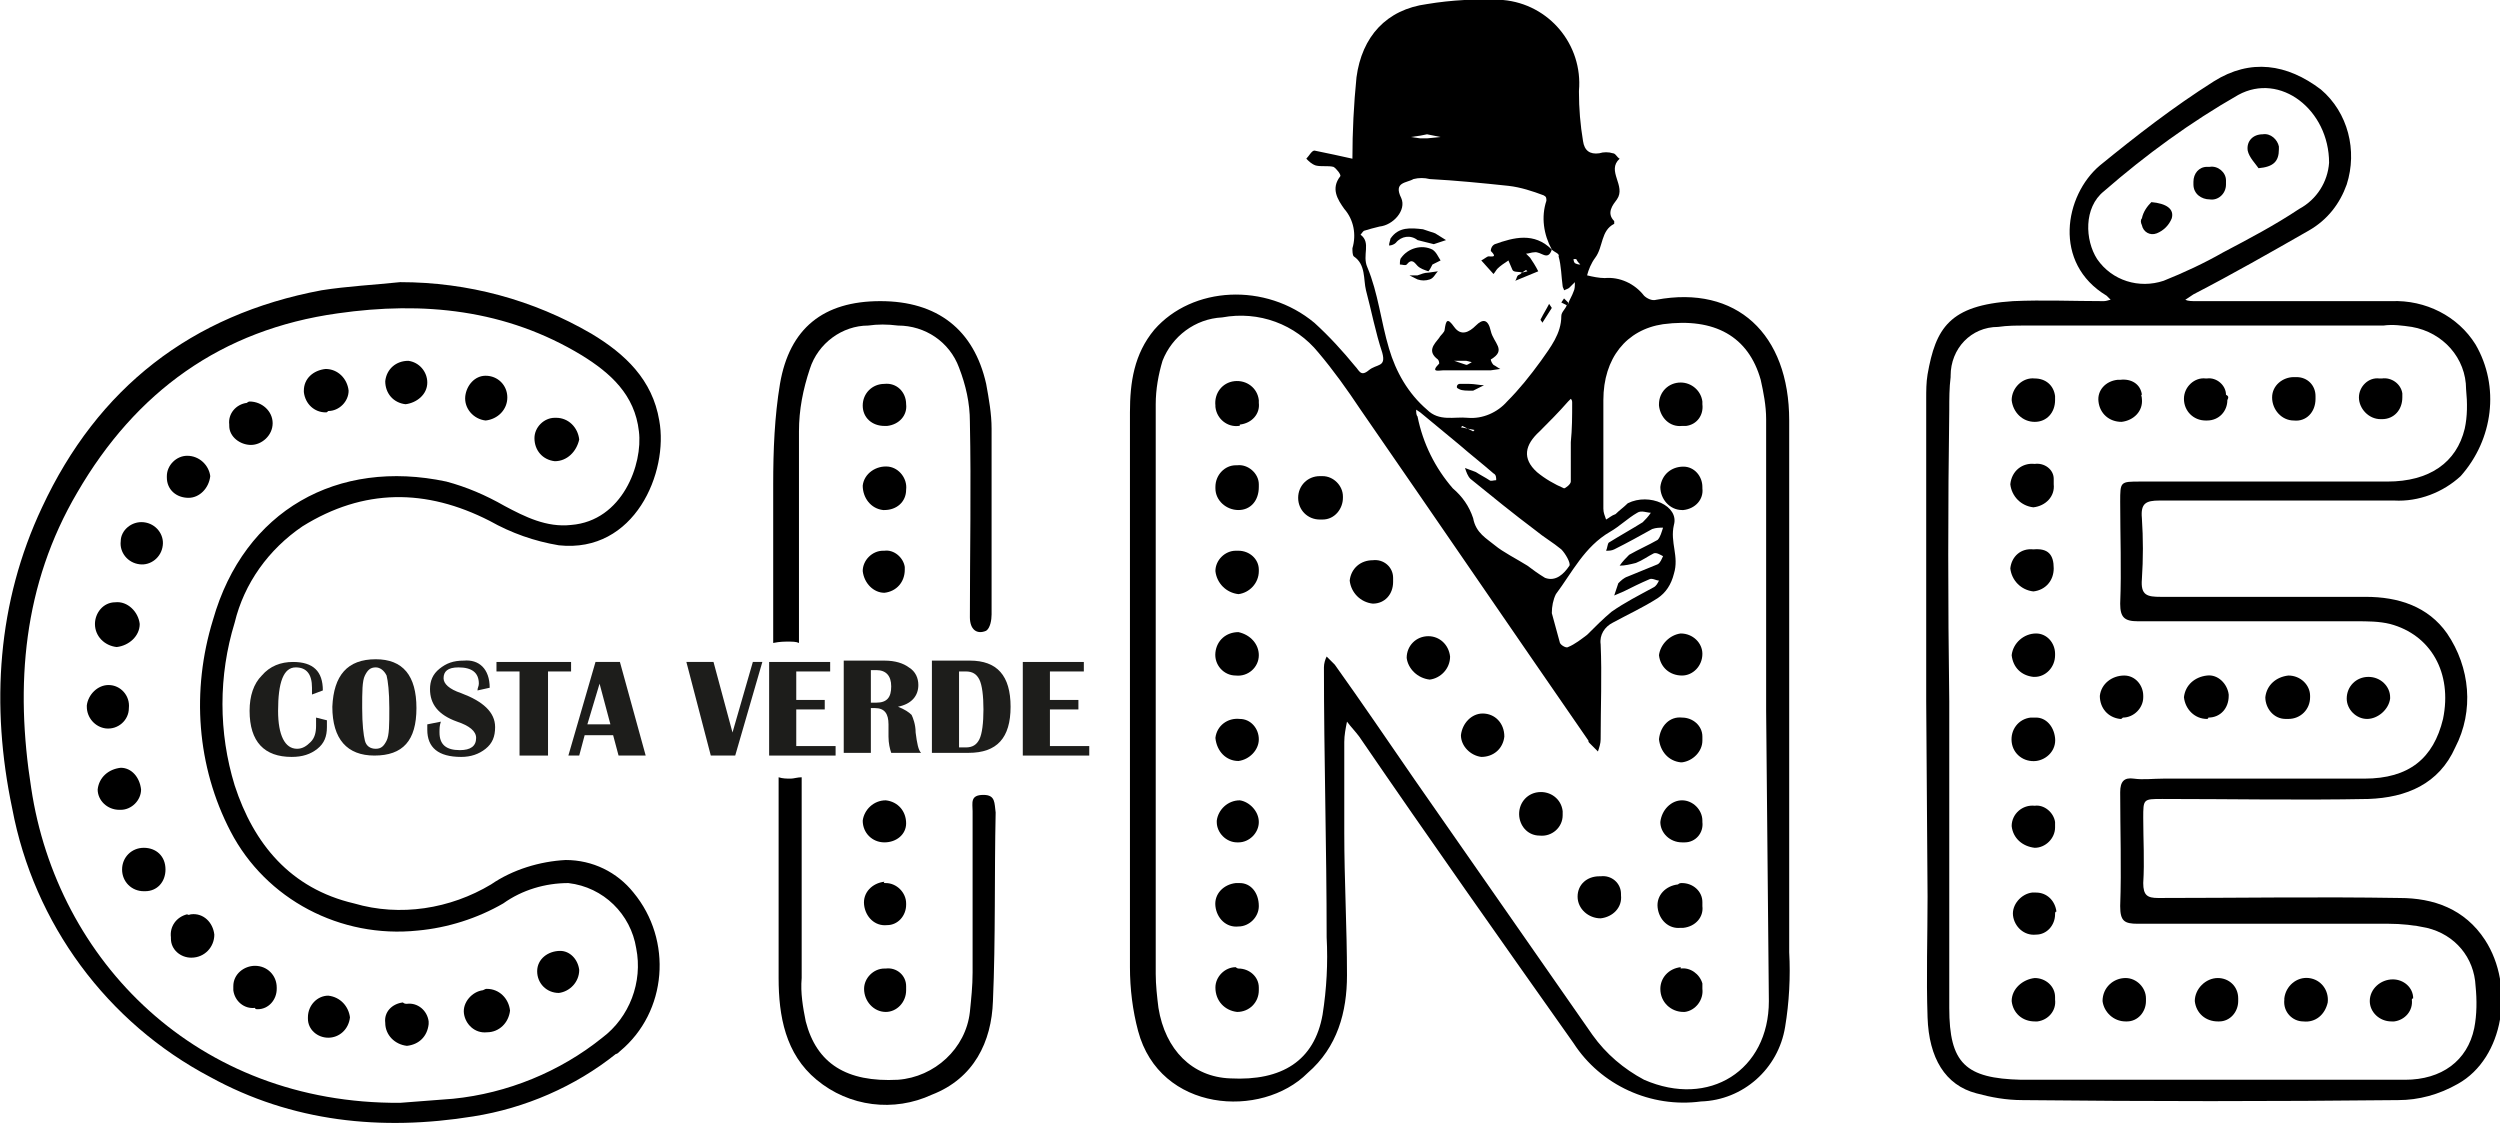 <svg xmlns="http://www.w3.org/2000/svg" xmlns:xlink="http://www.w3.org/1999/xlink" x="0px" y="0px" viewBox="0 0 184.3 82.9" style="enable-background:new 0 0 184.3 82.9;" xml:space="preserve"><style type="text/css">	.st0{enable-background:new    ;}</style><g class="st0">	<path fill="#1D1D1B" d="M23.3,52.9l0.8,0.2c0,0.2,0,0.3,0,0.5c0,0.7-0.2,1.2-0.7,1.6c-0.5,0.4-1.1,0.6-1.9,0.6c-2,0-3.1-1.1-3.1-3.4  c0-1.1,0.3-2,0.9-2.6c0.6-0.7,1.4-1,2.3-1c1.5,0,2.2,0.7,2.2,2.1L23,51.2c0-0.2,0-0.4,0-0.5c0-1-0.4-1.5-1.2-1.5  c-0.9,0-1.3,1.1-1.3,3.2c0,1.8,0.5,2.8,1.4,2.8c0.4,0,0.7-0.2,1-0.5s0.4-0.7,0.4-1.2C23.3,53.4,23.3,53.2,23.3,52.9z"></path>	<path fill="#1D1D1B" d="M27.7,48.6c2,0,3,1.2,3,3.6s-1,3.5-3.1,3.5c-2,0-3.1-1.2-3.1-3.6C24.6,49.8,25.6,48.6,27.7,48.6z M27.7,49.2  c-0.4,0-0.6,0.2-0.8,0.6s-0.2,1.2-0.2,2.4c0,1.2,0.1,2,0.2,2.4s0.4,0.6,0.8,0.6c0.4,0,0.6-0.2,0.8-0.6s0.2-1.2,0.2-2.4  c0-1.2-0.1-2-0.2-2.4C28.3,49.4,28,49.2,27.7,49.2z"></path>	<path fill="#1D1D1B" d="M36.1,50.7l-0.9,0.2c0-0.2,0.1-0.3,0.1-0.5c0-0.8-0.5-1.2-1.5-1.2c-0.8,0-1.1,0.3-1.1,0.8  c0,0.4,0.4,0.8,1.3,1.1c1.6,0.6,2.5,1.4,2.5,2.5c0,0.7-0.2,1.2-0.7,1.6c-0.5,0.4-1.1,0.6-1.8,0.6c-1.7,0-2.5-0.7-2.5-2  c0-0.1,0-0.2,0-0.4l1-0.2c-0.1,0.3-0.1,0.5-0.1,0.8c0,0.9,0.5,1.3,1.5,1.3c0.8,0,1.2-0.3,1.2-0.9c0-0.5-0.5-0.9-1.4-1.2  c-1.4-0.5-2-1.3-2-2.4c0-0.6,0.2-1.1,0.7-1.5c0.5-0.4,1-0.6,1.8-0.6C35.3,48.6,36.1,49.3,36.1,50.7z"></path>	<path fill="#1D1D1B" d="M42.1,48.8v0.7h-1.7v6.2h-2.1v-6.2h-1.7v-0.7H42.1z"></path>	<path fill="#1D1D1B" d="M45.7,48.8l1.9,6.9h-2l-0.4-1.5h-2.1l-0.4,1.5h-0.8l2-6.9H45.7z M43.3,53.4H45l-0.8-3L43.3,53.4z"></path>	<path fill="#1D1D1B" d="M56.2,48.8l-2,6.9h-1.8l-1.8-6.9h2L54,54l1.5-5.2H56.2z"></path>	<path fill="#1D1D1B" d="M61.2,48.8v0.7h-2.5v2.1h2.1v0.7h-2.1v2.7h2.9v0.7h-4.9v-6.9H61.2z"></path>	<path fill="#1D1D1B" d="M62.2,55.6v-6.9h3c0.8,0,1.4,0.2,1.8,0.5c0.5,0.3,0.7,0.8,0.7,1.3c0,0.8-0.5,1.4-1.5,1.6  c0.5,0.2,0.8,0.4,1,0.6c0.1,0.2,0.3,0.7,0.3,1.3c0.1,0.8,0.2,1.3,0.4,1.5h-2.2c-0.1-0.3-0.2-0.7-0.2-1.2l0-0.4l0-0.5  c0-0.8-0.3-1.2-1-1.2h-0.3v3.3H62.2z M64.2,51.8h0.4c0.8,0,1.1-0.4,1.1-1.2c0-0.8-0.4-1.2-1.1-1.2h-0.4V51.8z"></path>	<path fill="#1D1D1B" d="M68.7,55.6v-6.9h2.8c2,0,3,1.1,3,3.4c0,2.3-1,3.4-3.1,3.4H68.7z M70.7,55.1h0.5c0.5,0,0.8-0.2,1-0.6  c0.2-0.4,0.3-1.2,0.3-2.2s-0.1-1.8-0.3-2.2c-0.2-0.4-0.5-0.6-1-0.6h-0.5V55.1z"></path>	<path fill="#1D1D1B" d="M79.9,48.8v0.7h-2.5v2.1h2.1v0.7h-2.1v2.7h2.9v0.7h-4.9v-6.9H79.9z"></path></g><path d="M99.7,11.7c0-2,0.1-4,0.3-6c0.4-3,2.2-5,5.2-5.4c1.8-0.3,3.7-0.4,5.6-0.3c3.4,0.3,5.9,3.3,5.6,6.7c0,0,0,0.1,0,0.1 c0,1.2,0.1,2.4,0.3,3.6c0.1,0.7,0.5,1,1.2,0.9c0.3-0.1,0.7-0.1,1,0c0.2,0,0.3,0.3,0.5,0.4c-1,0.9,0.5,2-0.2,3 c-0.3,0.4-0.8,1-0.2,1.6c0,0,0,0.2,0,0.2c-1,0.5-0.8,1.7-1.4,2.5c-0.3,0.4-0.5,0.9-0.6,1.3c0.4,0.1,0.9,0.2,1.3,0.2 c1.1-0.1,2.2,0.4,2.9,1.3c0.2,0.2,0.6,0.4,0.9,0.3c5.9-1.1,9.8,2.5,9.8,8.9c0,13.1,0,26.1,0,39.2c0.1,1.8,0,3.7-0.3,5.5 c-0.5,3.1-3.1,5.4-6.2,5.5c-3.7,0.5-7.4-1.2-9.4-4.3c-5.3-7.5-10.6-15-15.8-22.6c-0.3-0.4-0.6-0.7-0.9-1.1c-0.1,0.5-0.2,1-0.2,1.5 c0,2.2,0,4.5,0,6.7c0,3.5,0.2,7,0.2,10.5c0,2.7-0.7,5.3-2.9,7.2C93,82.5,85.5,82,83.9,76c-0.4-1.5-0.6-3.1-0.6-4.7 c0-13.6,0-27.3,0-40.9c0-2.2,0.3-4.3,1.8-6.1c2.8-3.2,8.2-3.5,11.8-0.5c1.1,1,2.1,2.1,3,3.2c0.3,0.3,0.4,0.8,1,0.3s1.3-0.2,1-1.3 c-0.5-1.5-0.8-3.1-1.2-4.6c-0.2-0.8,0-1.9-0.9-2.5c-0.1-0.1-0.1-0.4-0.1-0.6c0.3-1,0.1-2.1-0.6-2.9c-0.5-0.7-1-1.5-0.3-2.4 c0.1-0.1-0.3-0.6-0.5-0.7c-0.4-0.1-0.9,0-1.3-0.1c-0.3-0.1-0.5-0.3-0.7-0.5c0.2-0.2,0.4-0.6,0.6-0.6C97.9,11.3,98.8,11.5,99.7,11.7 l0.3,0.1L99.7,11.7z M108.2,31.6l0.4,0.2c0,0,0,0,0.1-0.1L108.2,31.6l-0.4-0.2c0,0-0.1,0.1-0.1,0.1L108.2,31.6z M114.4,18.4 L114.4,18.4c-0.6-1.1-0.8-2.4-0.4-3.6c0-0.2,0-0.3-0.2-0.4c-0.8-0.3-1.7-0.6-2.6-0.7c-1.9-0.2-3.9-0.4-5.8-0.5 c-0.4-0.1-0.8-0.1-1.2,0c-0.5,0.3-1.5,0.2-0.9,1.4c0.4,0.9-0.6,2-1.6,2.1c-0.4,0.1-0.8,0.2-1.1,0.3c-0.1,0-0.2,0.2-0.3,0.3 c0.8,0.6,0.1,1.5,0.5,2.4c0.8,1.9,1,4,1.6,6c0.5,1.7,1.4,3.3,2.8,4.5c0.9,0.9,2,0.5,3,0.6c1.1,0.1,2.2-0.4,2.9-1.2 c0.9-0.9,1.7-1.9,2.5-3c0.7-1,1.5-2,1.5-3.3c0-0.3,0.3-0.5,0.4-0.8c0,0,0.1-0.1,0.1-0.1c0.1-0.3,0.3-0.6,0.4-0.9 c0.1-0.2,0.1-0.4,0.1-0.7c-0.1,0.1-0.3,0.3-0.4,0.4c-0.1,0.1-0.2,0.1-0.4,0.2c0-0.1-0.1-0.2-0.1-0.3c-0.1-0.7-0.1-1.5-0.3-2.2 C115,18.7,114.6,18.6,114.4,18.4z M130.2,52.4c0-7.2,0-14.3,0-21.5c0-1-0.2-2-0.4-2.9c-0.9-3.2-3.4-4.6-7.2-4.1 c-2.7,0.4-4.4,2.5-4.4,5.6c0,2.7,0,5.4,0,8c0,0.3,0.1,0.5,0.2,0.8c0.2-0.1,0.4-0.3,0.7-0.4c0.3-0.3,0.6-0.5,0.9-0.8 c1.6-0.8,3.8,0.2,3.4,1.6c-0.3,1.3,0.4,2.3,0,3.6c-0.2,0.8-0.6,1.4-1.2,1.8c-1.1,0.7-2.2,1.2-3.3,1.8c-0.6,0.3-1,0.9-0.9,1.6 c0.1,2.3,0,4.6,0,7c0,0.3-0.1,0.6-0.2,0.9c-0.2-0.2-0.4-0.4-0.6-0.6c-0.1-0.1-0.1-0.1-0.1-0.2c-5.6-8.1-11.2-16.3-16.8-24.4 c-1-1.5-2-2.9-3.1-4.2c-1.7-2.1-4.4-3.1-7.1-2.6c-2,0.1-3.7,1.4-4.4,3.2c-0.3,1-0.5,2.1-0.5,3.2c0,14,0,28,0,42 c0,0.8,0.1,1.7,0.2,2.5c0.5,3.1,2.5,5.1,5.3,5.2c3.8,0.2,6.2-1.3,6.8-4.7c0.3-1.9,0.4-3.8,0.3-5.7c0-6.6-0.2-13.3-0.2-19.9 c0-0.3,0.1-0.6,0.2-0.8c0.2,0.2,0.4,0.4,0.6,0.6c2,2.8,3.9,5.6,5.9,8.5c4.4,6.3,8.7,12.5,13.1,18.8c1,1.4,2.3,2.5,3.8,3.3 c4.8,2.1,9.2-0.7,9.2-5.8L130.2,52.4z M114.4,45.2c0.2,0.7,0.4,1.5,0.6,2.2c0.1,0.2,0.5,0.4,0.6,0.3c0.5-0.2,1-0.6,1.4-0.9 c0.6-0.6,1.2-1.2,1.8-1.7c1-0.7,2-1.2,3.1-1.8c0.2-0.1,0.3-0.3,0.4-0.5c-0.2,0-0.5-0.2-0.7-0.1c-0.7,0.3-1.3,0.6-1.9,0.9l-0.7,0.3 c0.1-0.3,0.2-0.6,0.3-0.9c0.2-0.2,0.4-0.4,0.7-0.5c0.7-0.3,1.5-0.6,2.2-0.9c0.2-0.1,0.3-0.4,0.4-0.6c-0.2-0.1-0.5-0.3-0.7-0.2 c-0.4,0.2-0.8,0.5-1.3,0.7c-0.4,0.1-0.8,0.2-1.2,0.2c0.2-0.3,0.5-0.6,0.7-0.8c0.7-0.4,1.4-0.7,2.1-1.1c0.2-0.2,0.3-0.6,0.4-0.9 c-0.3,0-0.5,0-0.8,0.1c-0.9,0.5-1.8,1-2.8,1.5c-0.2,0.1-0.4,0.1-0.6,0.1c0.1-0.2,0.1-0.5,0.2-0.6c0.8-0.5,1.7-1,2.5-1.5 c0.2-0.2,0.4-0.4,0.6-0.7c-0.3,0-0.7-0.2-1,0c-0.7,0.4-1.3,1-2,1.4c-1.9,1.1-2.8,3-4,4.6C114.5,44.2,114.4,44.7,114.4,45.2z  M104.4,30.2c0,0.2,0,0.4,0.1,0.5c0.4,2,1.3,3.8,2.6,5.3c0.7,0.6,1.2,1.3,1.5,2.2c0.2,1.1,1,1.5,1.6,2s1.6,1,2.4,1.5 c0.4,0.3,0.8,0.6,1.3,0.9c0.8,0.3,1.4-0.3,1.8-0.9c0.1-0.2-0.3-0.9-0.6-1.2c-0.6-0.5-1.3-0.9-1.9-1.4c-1.6-1.2-3.2-2.5-4.8-3.8 c-0.2-0.2-0.3-0.5-0.4-0.8c0.3,0.1,0.5,0.2,0.8,0.3c0.3,0.2,0.7,0.4,1,0.6c0.1,0.1,0.3,0,0.5,0c0-0.2,0-0.4-0.2-0.5 c-0.8-0.7-1.7-1.4-2.5-2.1l-2.9-2.4L104.4,30.2z M115.8,32.6L115.8,32.6c0.1-1,0.1-1.9,0.1-2.9c0-0.1,0-0.2-0.1-0.3l-0.2,0.2 c-0.7,0.8-1.4,1.5-2.1,2.2c-1.1,1-1.3,2-0.2,3c0.6,0.5,1.3,0.9,2,1.2c0.1,0,0.5-0.3,0.5-0.5C115.8,34.5,115.8,33.5,115.8,32.6 L115.8,32.6z M105.2,9.9L105.2,9.9l-0.5,0.1l-0.7,0.1l0.7,0.1h0.5l1-0.1L105.2,9.9z M116.5,19.5c-0.1-0.1-0.2-0.2-0.3-0.4 c0,0-0.2,0-0.2,0s0,0.2,0.1,0.3C116.3,19.5,116.4,19.5,116.5,19.5z"></path><path d="M142,51.7V29.4c0-0.6,0-1.2,0.1-1.8c0.6-3.4,1.6-5.1,6.3-5.4c2.2-0.1,4.5,0,6.7,0c0.2,0,0.4-0.1,0.5-0.1 c-0.1-0.1-0.2-0.2-0.3-0.3c-4-2.4-3.1-7.4-0.5-9.6c2.7-2.2,5.4-4.3,8.4-6.2c2.7-1.7,5.4-1.3,7.9,0.6c2,1.7,2.7,4.5,1.9,7 c-0.5,1.4-1.4,2.6-2.8,3.4c-2.8,1.6-5.6,3.2-8.5,4.7l-0.6,0.4c0.2,0.1,0.5,0.1,0.8,0.1c4.8,0,9.6,0,14.4,0c2.5-0.1,4.9,1.1,6.2,3.2 c1.8,3.1,1.3,7-1.1,9.7c-1.3,1.2-3.1,1.9-4.9,1.8c-5.8,0-11.5,0-17.3,0c-1,0-1.4,0.2-1.3,1.3c0.1,1.5,0.1,3,0,4.5 c-0.1,1.2,0.4,1.3,1.4,1.3c5,0,10.1,0,15.1,0c2.4,0,4.6,0.7,6,2.7c1.7,2.5,2,5.7,0.6,8.4c-1.2,2.7-3.6,3.7-6.4,3.8 c-5.1,0.1-10.1,0-15.2,0c-1.4,0-1.4,0-1.4,1.4c0,1.6,0.1,3.2,0,4.8c0,0.9,0.3,1.1,1.1,1.1c5.9,0,11.8-0.1,17.8,0 c2.5,0,4.8,0.8,6.3,3.1c2.2,3.4,1.4,8.7-2,10.6c-1.4,0.8-2.9,1.2-4.4,1.2c-9.2,0.1-18.5,0.1-27.7,0c-1.2,0-2.3-0.2-3.4-0.5 c-2.3-0.6-3.5-2.6-3.6-5.6s0-5.9,0-8.9L142,51.7z M143.7,51.7c0,7.5,0,15,0,22.6c0,4.1,1.2,5.2,5.3,5.3h14.5c4.6,0,9.2,0,13.8,0 c2.7,0,4.6-1.4,5.1-3.8c0.2-1,0.2-2.1,0.1-3.1c-0.1-2.1-1.5-3.8-3.6-4.3c-0.9-0.2-1.9-0.3-2.8-0.3c-6.2,0-12.3,0-18.5,0 c-1,0-1.3-0.2-1.3-1.3c0.1-2.8,0-5.6,0-8.4c0-0.8,0.3-1.1,1-1s1.4,0,2.2,0c4.9,0,9.8,0,14.8,0c3.3,0,5.1-1.5,5.8-4.4 c0.7-3.4-0.9-6.2-3.9-7c-0.8-0.2-1.7-0.2-2.5-0.2c-5.4,0-10.7,0-16.1,0c-1,0-1.3-0.3-1.3-1.3c0.1-2.5,0-5,0-7.5c0-1.5,0-1.5,1.5-1.5 H176c3.1,0,5.1-1.4,5.7-3.9c0.2-0.9,0.2-1.9,0.1-2.9c0-2.3-1.7-4.2-4-4.6c-0.7-0.1-1.4-0.2-2.1-0.1c-8.8,0-17.6,0-26.4,0 c-0.7,0-1.3,0-2,0.1c-2,0-3.5,1.6-3.5,3.6c0,0,0,0.1,0,0.1c-0.1,0.8-0.1,1.6-0.1,2.4C143.6,37.2,143.6,44.5,143.7,51.7L143.7,51.7z  M171.7,12c0-3.9-3.6-6.7-6.7-5c-3.5,2-6.8,4.4-9.9,7.1c-1.5,1.2-1.4,3.6-0.5,5c1.1,1.6,3.1,2.2,4.9,1.6c1.5-0.6,3-1.3,4.4-2.1 c1.9-1,3.8-2,5.6-3.2C170.8,14.7,171.6,13.4,171.7,12z"></path><path d="M29.5,20.8c5,0,9.8,1.3,14.1,3.8c2.5,1.5,4.5,3.4,5,6.4c0.7,3.8-1.8,9.8-7.4,9.2c-1.8-0.3-3.5-0.9-5.1-1.8 c-4.7-2.4-9.3-2.4-13.8,0.4c-2.5,1.7-4.3,4.2-5,7.1c-1.2,3.9-1.2,8.1,0,12c1.4,4.3,4.1,7.6,8.8,8.7c3.4,1,7.1,0.4,10.1-1.4 c1.6-1.1,3.6-1.7,5.5-1.8c2,0,3.8,0.9,5,2.4c2.9,3.5,2.5,8.8-1,11.7c-0.1,0.1-0.2,0.2-0.3,0.2c-3,2.4-6.7,4-10.5,4.6 c-6.8,1.1-13.4,0.4-19.4-2.9c-7.6-4-13-11.3-14.6-19.8c-1.6-7.6-1.1-15.2,2.2-22.2c4.1-8.8,11-14.2,20.6-16 C25.6,21.1,27.6,21,29.5,20.8z M29.5,81.3c1.3-0.1,2.6-0.2,3.9-0.3c4-0.4,7.9-2,11-4.5c2-1.5,3-4.1,2.5-6.6c-0.4-2.5-2.4-4.5-5-4.8 c-1.7,0-3.4,0.5-4.8,1.5c-1.9,1.1-4.1,1.8-6.3,2c-5.7,0.6-11.2-2.3-13.8-7.3c-2.5-4.8-2.9-10.4-1.3-15.6c2.3-8.1,9.2-11.9,17.2-10.2 c1.5,0.4,2.9,1,4.3,1.8c1.5,0.8,3.1,1.6,4.9,1.4c3.8-0.3,5.3-4.5,5-6.9c-0.3-2.7-2.1-4.3-4.2-5.6c-5.6-3.4-11.7-4-18-3.1 c-8.6,1.2-14.9,5.8-19.2,13.2c-4,6.8-4.6,14.2-3.4,21.8C4.2,70.8,14.5,81.4,29.5,81.3z"></path><path d="M58.1,47.3c0.3,0,0.6,0,0.8,0.1c0-5.2,0-10.4,0-15.6c0-1.6,0.3-3.1,0.8-4.6c0.6-1.9,2.4-3.2,4.3-3.2c0.7-0.1,1.4-0.1,2.2,0 c2,0,3.8,1.2,4.5,3.1c0.5,1.3,0.8,2.6,0.8,4c0.1,4.8,0,9.6,0,14.4c0,0.9,0.5,1.3,1.2,1c0.3-0.2,0.4-0.8,0.4-1.2c0-4.6,0-9.1,0-13.7 c0-1.1-0.2-2.2-0.4-3.3c-0.9-4-3.6-6.1-7.8-6.1s-6.7,2-7.4,6.1c-0.4,2.4-0.5,4.9-0.5,7.4c0,3.9,0,7.8,0,11.7 C57.5,47.3,57.8,47.3,58.1,47.3z"></path><path d="M72.5,58.6c-1,0-0.8,0.6-0.8,1.2c0,4,0,7.9,0,11.9c0,1-0.1,1.9-0.2,2.9c-0.3,2.7-2.6,4.8-5.3,5c-3.8,0.2-6-1.2-6.8-4.3 c-0.2-1-0.4-2.1-0.3-3.2c0-4.9,0-9.9,0-14.8c-0.3,0-0.6,0.1-0.8,0.1c-0.3,0-0.6,0-0.9-0.1c0,4.9,0,9.9,0,14.8c0,2.8,0.5,5.6,2.8,7.5 c2.4,2,5.7,2.4,8.5,1.1c3.1-1.2,4.4-3.9,4.5-6.9c0.2-4.6,0.1-9.3,0.2-13.9C73.3,59.2,73.4,58.6,72.5,58.6z"></path><path d="M63.6,35.8c0.1-0.9,1-1.5,1.9-1.4c0.8,0.1,1.4,0.9,1.3,1.7c0,0,0,0,0,0c0,0.9-0.7,1.5-1.6,1.5c0,0,0,0-0.1,0 C64.2,37.5,63.6,36.7,63.6,35.8z"></path><path d="M65.3,71.4c0.8-0.1,1.5,0.5,1.5,1.3c0,0.1,0,0.2,0,0.3c0,0.9-0.7,1.6-1.5,1.6c0,0,0,0,0,0c-0.9,0-1.6-0.8-1.6-1.7 c0-0.8,0.7-1.5,1.5-1.5C65.2,71.4,65.2,71.4,65.3,71.4z"></path><path d="M63.6,42.1c0-0.8,0.7-1.5,1.5-1.5c0,0,0.1,0,0.1,0c0.7-0.1,1.4,0.5,1.5,1.2c0,0.1,0,0.2,0,0.2c0,0.9-0.6,1.6-1.5,1.7 C64.4,43.7,63.7,43,63.6,42.1z"></path><path d="M66.8,29.8c0.1,0.8-0.5,1.5-1.4,1.6c-0.1,0-0.1,0-0.2,0c-0.9,0-1.6-0.6-1.6-1.5c0,0,0,0,0,0c0-0.9,0.7-1.6,1.6-1.6 C66.1,28.2,66.8,28.9,66.8,29.8C66.8,29.8,66.8,29.8,66.8,29.8z"></path><path d="M65.3,65.1c0.8,0,1.5,0.7,1.5,1.5c0,0,0,0.1,0,0.1c0,0.8-0.6,1.5-1.4,1.5c0,0,0,0,0,0c-0.9,0.1-1.6-0.6-1.7-1.5 s0.6-1.6,1.5-1.7C65.1,65.1,65.2,65.1,65.3,65.1L65.3,65.1z"></path><path d="M65.2,62.1c-0.9,0-1.6-0.7-1.6-1.6l0,0c0.1-0.8,0.8-1.5,1.7-1.5c0.9,0.1,1.5,0.8,1.5,1.7c0,0,0,0,0,0 C66.8,61.5,66.1,62.1,65.2,62.1C65.3,62.1,65.2,62.1,65.2,62.1z"></path><path d="M99.5,42.8c0.1-0.9,0.8-1.5,1.7-1.5c0.8-0.1,1.5,0.5,1.5,1.3c0,0.1,0,0.2,0,0.3c0,0.9-0.6,1.6-1.5,1.6c0,0,0,0,0,0 C100.3,44.4,99.6,43.7,99.5,42.8z"></path><path d="M91.3,71.4c0.8,0,1.5,0.6,1.5,1.4c0,0.1,0,0.1,0,0.2c0,0.9-0.7,1.6-1.6,1.6c-0.9-0.1-1.6-0.8-1.6-1.8c0-0.8,0.7-1.5,1.5-1.5 C91.2,71.4,91.3,71.4,91.3,71.4z"></path><path d="M124,65.1c0.8,0,1.5,0.6,1.5,1.4c0,0.1,0,0.2,0,0.3c0.1,0.8-0.5,1.5-1.4,1.6c-0.1,0-0.1,0-0.2,0c-0.9,0.1-1.6-0.6-1.7-1.5 s0.6-1.6,1.5-1.7C123.8,65.1,123.9,65.1,124,65.1z"></path><path d="M115.2,60.1c0,0.9-0.8,1.6-1.7,1.5c-0.8,0-1.4-0.6-1.5-1.4c-0.1-0.9,0.5-1.7,1.4-1.8c0.9-0.1,1.7,0.5,1.8,1.4 C115.2,59.9,115.2,60,115.2,60.1z"></path><path d="M91.3,37.6c-0.9,0-1.7-0.7-1.7-1.6c0,0,0,0,0-0.1c0-0.9,0.7-1.6,1.5-1.6c0,0,0,0,0.1,0c0.8-0.1,1.6,0.6,1.6,1.4 c0,0.1,0,0.1,0,0.2C92.8,36.9,92.2,37.6,91.3,37.6z"></path><path d="M125.5,36c0.1,0.8-0.5,1.5-1.4,1.6c0,0-0.1,0-0.1,0c-0.9,0-1.6-0.8-1.6-1.7c0.1-0.9,0.8-1.5,1.7-1.5c0.8,0,1.4,0.7,1.4,1.5 C125.5,35.9,125.5,36,125.5,36z"></path><path d="M97.3,38.3c-0.9,0-1.6-0.7-1.6-1.6c0-0.9,0.7-1.6,1.6-1.6c0.1,0,0.1,0,0.2,0c0.8,0,1.5,0.7,1.5,1.5c0,0,0,0.1,0,0.1 c0,0.8-0.6,1.6-1.5,1.6C97.3,38.3,97.3,38.3,97.3,38.3z"></path><path d="M123.9,71.4c0.7-0.1,1.4,0.4,1.6,1.1c0,0.1,0,0.3,0,0.4c0.1,0.8-0.5,1.6-1.3,1.7c0,0-0.1,0-0.1,0c-0.9,0-1.7-0.7-1.7-1.7 c0-0.8,0.6-1.5,1.5-1.6C123.9,71.4,123.9,71.4,123.9,71.4z"></path><path d="M91.3,31.4c-0.8,0.1-1.6-0.5-1.7-1.4c0,0,0-0.1,0-0.1c-0.1-0.9,0.5-1.7,1.4-1.8s1.7,0.5,1.8,1.4c0,0.1,0,0.1,0,0.2 c0.1,0.8-0.5,1.5-1.4,1.6C91.4,31.4,91.4,31.4,91.3,31.4z"></path><path d="M119.5,66c0.1,0.9-0.6,1.6-1.5,1.7c-0.9,0-1.7-0.7-1.7-1.6c0,0,0,0,0,0c0-0.9,0.7-1.5,1.6-1.5c0,0,0.1,0,0.1,0 c0.8-0.1,1.5,0.5,1.5,1.3C119.5,65.9,119.5,66,119.5,66z"></path><path d="M92.8,66.8c0,0.8-0.7,1.5-1.5,1.5c-0.9,0.1-1.6-0.6-1.7-1.5s0.6-1.6,1.5-1.7c0.1,0,0.2,0,0.3,0 C92.2,65.1,92.8,65.8,92.8,66.8C92.8,66.7,92.8,66.7,92.8,66.8z"></path><path d="M92.8,60.6c0,0.8-0.7,1.5-1.5,1.5c0,0-0.1,0-0.1,0c-0.8,0-1.5-0.7-1.5-1.5c0,0,0-0.1,0-0.1c0.1-0.8,0.8-1.5,1.7-1.5 C92.1,59.1,92.8,59.8,92.8,60.6z"></path><path d="M92.8,54.5c0,0.8-0.7,1.5-1.5,1.6c-0.9,0-1.6-0.7-1.7-1.7c0.1-0.9,0.9-1.5,1.8-1.4C92.2,53,92.8,53.7,92.8,54.5z"></path><path d="M124,52.9c0.8,0,1.5,0.6,1.5,1.4c0,0.1,0,0.2,0,0.3c0,0.8-0.7,1.5-1.5,1.6c0,0-0.1,0-0.1,0c-0.9-0.1-1.5-0.8-1.6-1.7 C122.4,53.5,123.1,52.8,124,52.9C124,52.9,124,52.9,124,52.9z"></path><path d="M124,62.1c-0.9,0-1.6-0.7-1.6-1.5c0,0,0,0,0,0c0.1-0.9,0.8-1.6,1.6-1.6c0.8,0,1.5,0.7,1.5,1.5c0,0,0,0.1,0,0.1 c0.1,0.8-0.5,1.5-1.3,1.5C124.2,62.1,124.1,62.1,124,62.1z"></path><path d="M125.5,29.8c0.1,0.8-0.4,1.5-1.2,1.6c-0.1,0-0.2,0-0.3,0c-0.9,0.1-1.6-0.6-1.7-1.5c0,0,0,0,0-0.1c0-0.9,0.7-1.6,1.6-1.6 c0.8,0,1.5,0.6,1.6,1.4C125.5,29.7,125.5,29.8,125.5,29.8z"></path><path d="M103.7,48.5c0-0.9,0.7-1.6,1.6-1.6c0.8,0,1.5,0.6,1.6,1.5c0,0.9-0.7,1.6-1.5,1.7C104.5,50,103.8,49.3,103.7,48.5z"></path><path d="M92.8,48.3c0,0.9-0.8,1.6-1.7,1.5c-0.9,0-1.6-0.8-1.5-1.7c0.1-0.9,0.8-1.5,1.7-1.5C92.2,46.8,92.8,47.5,92.8,48.3z"></path><path d="M89.6,42.1c0-0.8,0.7-1.5,1.5-1.5c0.1,0,0.1,0,0.2,0c0.8,0,1.5,0.6,1.5,1.4c0,0,0,0.1,0,0.1c0,0.9-0.7,1.6-1.5,1.7 C90.4,43.7,89.7,43,89.6,42.1z"></path><path d="M110.9,54.3c-0.1,0.9-0.8,1.5-1.7,1.5c-0.8-0.1-1.5-0.8-1.5-1.6c0.1-0.9,0.8-1.6,1.6-1.6C110.2,52.6,110.9,53.3,110.9,54.3 C110.9,54.2,110.9,54.2,110.9,54.3z"></path><path d="M123.9,46.7c0.9,0,1.6,0.7,1.6,1.5c0,0.9-0.7,1.6-1.5,1.6l0,0c-0.9,0-1.6-0.6-1.7-1.5C122.4,47.5,123.1,46.8,123.9,46.7z"></path><path d="M109.6,27.3h-3.2c-0.3,0-1,0.2-0.3-0.5c0,0,0-0.2-0.1-0.3c-0.8-0.6-0.3-1.1,0.1-1.6c0.1-0.2,0.4-0.4,0.4-0.6 c0.1-0.7,0.2-0.9,0.7-0.2s1.1,0.4,1.6-0.1s0.9-0.5,1.1,0.4s1.2,1.4,0,2.1c0,0.1,0.1,0.3,0.2,0.4c0.2,0.1,0.3,0.2,0.5,0.3l-0.7,0.1 L109.6,27.3z M108.1,26.6h-0.9c0.3,0.1,0.6,0.2,0.9,0.3c0.1,0,0.2-0.1,0.4-0.2L108.1,26.6z"></path><path d="M112.2,20.1c-0.2-0.1-0.6,0-0.7-0.2s-0.2-0.5-0.3-0.7c-0.3,0.2-0.6,0.4-0.8,0.6c-0.1,0.1-0.2,0.3-0.3,0.4l-0.9-1 c0.2-0.1,0.3-0.2,0.5-0.3c0.3,0,0.7,0.1,0.2-0.4c0-0.2,0.1-0.4,0.3-0.5c1.4-0.5,2.9-0.9,4.2,0.4l0,0c-0.3,0.9-0.8,0.1-1.3,0.2 c-0.2,0-0.4,0.1-0.6,0.1c0.1,0.1,0.2,0.2,0.3,0.3c0.2,0.3,0.4,0.6,0.6,1l-1.7,0.7c0.1-0.1,0.1-0.3,0.2-0.4 C112.1,20.2,112.1,20.2,112.2,20.1l0.4-0.1l-0.1-0.1L112.2,20.1z"></path><path d="M105.3,20c-0.3-0.1-0.6-0.2-0.8-0.4s-0.4-0.6-0.8-0.1c-0.1,0.1-0.3,0-0.5,0c0-0.2,0-0.4,0.1-0.5c0.5-0.7,1.5-1,2.3-0.6 c0.3,0.2,0.4,0.5,0.6,0.8c-0.2,0.1-0.4,0.2-0.6,0.3C105.5,19.7,105.4,19.9,105.3,20L105.3,20z"></path><path d="M105.7,18c-0.4-0.1-0.8-0.2-1.2-0.3c-0.5-0.4-1.2-0.3-1.6,0.2c0,0,0,0,0,0c-0.1,0.1-0.3,0.2-0.5,0.2c0-0.2,0.1-0.4,0.1-0.5 c0.6-0.9,1.5-0.8,2.4-0.7c0.3,0.1,0.6,0.2,0.9,0.3c0.3,0.2,0.5,0.3,0.8,0.5L105.7,18z"></path><path d="M108.6,28.8c-0.5,0-0.8,0-1-0.1s-0.2-0.1-0.2-0.2c0-0.1,0.1-0.2,0.2-0.2c0.2,0,0.5,0,0.7,0c0.4,0,0.8,0.1,1.1,0.1 L108.6,28.8z"></path><path d="M105.3,20.1l0.7-0.1c-0.2,0.2-0.3,0.5-0.6,0.6c-0.3,0.1-0.6,0.1-0.9,0c-0.2-0.1-0.4-0.2-0.6-0.3c0.2,0,0.4,0,0.6,0 C104.8,20.2,105,20.1,105.3,20.1L105.3,20.1z"></path><path d="M114.4,22.7l-0.7,1.1c0-0.1-0.2-0.2-0.1-0.3c0.2-0.4,0.4-0.7,0.6-1.1L114.4,22.7z"></path><path d="M115.5,22.5l-0.4-0.2l0.2-0.3l0.3,0.3C115.6,22.4,115.6,22.5,115.5,22.5z"></path><path d="M165,73.8c0,0.8-0.6,1.5-1.4,1.5c0,0-0.1,0-0.1,0c-0.9,0-1.6-0.6-1.7-1.5c0-0.9,0.8-1.7,1.7-1.7c0,0,0,0,0,0 c0.8,0,1.5,0.6,1.5,1.5C165,73.6,165,73.7,165,73.8z"></path><path d="M169.8,75.3c-0.8,0-1.5-0.7-1.4-1.6c0,0,0-0.1,0-0.1c0.1-0.9,0.9-1.6,1.8-1.5c0,0,0,0,0,0c0.9,0.1,1.5,0.9,1.4,1.8 C171.4,74.8,170.7,75.4,169.8,75.3C169.8,75.3,169.8,75.3,169.8,75.3z"></path><path d="M177.8,73.7c0.1,0.8-0.5,1.5-1.3,1.6c-0.1,0-0.1,0-0.2,0c-0.9,0-1.6-0.7-1.6-1.5c0-0.9,0.8-1.6,1.7-1.6 c0.8,0,1.5,0.6,1.5,1.4C177.8,73.6,177.8,73.7,177.8,73.7z"></path><path d="M162.7,53c-0.9,0-1.6-0.7-1.7-1.6c0.1-0.9,0.8-1.5,1.7-1.6c0.8-0.1,1.5,0.6,1.6,1.4c0,0,0,0.1,0,0.1c0,0.9-0.6,1.6-1.5,1.6 C162.8,53,162.7,53,162.7,53z"></path><path d="M151.5,67.4c0,0.8-0.6,1.5-1.4,1.5c0,0,0,0,0,0c-0.9,0.1-1.6-0.6-1.7-1.4s0.6-1.6,1.4-1.7c0.1,0,0.2,0,0.3,0 c0.8,0,1.4,0.6,1.5,1.4C151.5,67.2,151.5,67.3,151.5,67.4z"></path><path d="M150,34.2c0.7-0.1,1.4,0.4,1.4,1.1c0,0.1,0,0.2,0,0.4c0.1,0.9-0.6,1.6-1.5,1.7c0,0,0,0,0,0c-0.9-0.1-1.6-0.8-1.7-1.7 C148.3,34.7,149.1,34.1,150,34.2z"></path><path d="M168.7,49.8c0.9,0,1.6,0.7,1.6,1.5c0,0,0,0,0,0.1c0,0.9-0.7,1.6-1.6,1.6c-0.1,0-0.1,0-0.2,0c-0.9,0-1.5-0.8-1.5-1.6 C167.1,50.5,167.8,49.9,168.7,49.8z"></path><path d="M151.5,73.7c0.1,0.8-0.5,1.5-1.3,1.6c-0.1,0-0.1,0-0.2,0c-0.9,0-1.6-0.6-1.7-1.5c0-0.9,0.8-1.6,1.7-1.7 c0.8,0,1.5,0.6,1.5,1.4C151.5,73.6,151.5,73.6,151.5,73.7z"></path><path d="M169.1,31c-0.9,0-1.6-0.8-1.6-1.7c0-0.9,0.8-1.5,1.6-1.5c0.1,0,0.1,0,0.2,0c0.8,0,1.4,0.6,1.4,1.4c0,0.1,0,0.1,0,0.2 C170.7,30.4,170,31.1,169.1,31z"></path><path d="M175.6,27.9c0.7-0.1,1.4,0.4,1.5,1.1c0,0.1,0,0.2,0,0.3c0,0.9-0.6,1.6-1.5,1.6c0,0-0.1,0-0.1,0c-0.9,0-1.6-0.8-1.6-1.6 c0-0.8,0.7-1.5,1.5-1.4C175.5,27.9,175.5,27.9,175.6,27.9z"></path><path d="M157.9,29.4c0.1,0.9-0.6,1.6-1.5,1.7c0,0,0,0,0,0c-0.9,0-1.6-0.6-1.7-1.5c-0.1-0.8,0.5-1.5,1.4-1.6c0.1,0,0.1,0,0.2,0 c0.8-0.1,1.5,0.3,1.6,1.1C157.8,29.1,157.9,29.2,157.9,29.4z"></path><path d="M164.2,29.5c0,0.8-0.6,1.5-1.5,1.5c0,0-0.1,0-0.1,0c-0.9,0-1.6-0.7-1.6-1.6c0-0.9,0.8-1.6,1.6-1.5c0,0,0.1,0,0.1,0 c0.7-0.1,1.4,0.5,1.4,1.2C164.3,29.2,164.3,29.3,164.2,29.5z"></path><path d="M151.4,41.9c0,0.9-0.6,1.6-1.5,1.7c-0.9-0.1-1.6-0.8-1.7-1.7c0.1-0.9,0.8-1.5,1.7-1.4c0,0,0,0,0,0 C151,40.4,151.4,40.9,151.4,41.9z"></path><path d="M156.7,72.1c0.8,0,1.5,0.7,1.5,1.5c0,0.1,0,0.1,0,0.2c0,0.8-0.6,1.5-1.4,1.5c0,0-0.1,0-0.1,0c-0.9,0-1.6-0.7-1.7-1.5 C155,72.8,155.8,72.1,156.7,72.1z"></path><path d="M151.5,29.5c0,0.9-0.6,1.6-1.5,1.6c0,0,0,0,0,0c-0.9,0-1.6-0.7-1.7-1.6c0-0.9,0.8-1.7,1.7-1.6c0,0,0,0,0,0 c0.8,0,1.4,0.5,1.5,1.3C151.5,29.3,151.5,29.4,151.5,29.5z"></path><path d="M156.3,53c-0.9-0.1-1.5-0.8-1.5-1.7c0.1-0.9,0.9-1.5,1.8-1.5c0.8,0,1.4,0.7,1.4,1.5c0,0,0,0.1,0,0.1c0,0.8-0.7,1.5-1.5,1.5 C156.4,53,156.4,53,156.3,53z"></path><path d="M150,59.4c0.7-0.1,1.4,0.5,1.5,1.2c0,0.1,0,0.3,0,0.4c0,0.8-0.7,1.5-1.5,1.5c-0.9-0.1-1.6-0.7-1.7-1.6 C148.3,60,149.1,59.3,150,59.4z"></path><path d="M151.5,54.4c0.1,0.9-0.6,1.6-1.4,1.7c0,0,0,0,0,0c-0.9,0.1-1.7-0.5-1.8-1.4c-0.1-0.9,0.5-1.7,1.4-1.8c0.1,0,0.2,0,0.4,0 C150.8,52.9,151.4,53.5,151.5,54.4C151.5,54.3,151.5,54.4,151.5,54.4z"></path><path d="M151.5,48.3c0,0.9-0.7,1.6-1.5,1.6c0,0,0,0-0.1,0c-0.9-0.1-1.5-0.7-1.6-1.6c0.1-0.9,0.9-1.6,1.8-1.6c0.8,0,1.4,0.7,1.4,1.5 C151.5,48.2,151.5,48.2,151.5,48.3z"></path><path d="M174.5,53c-0.8,0-1.5-0.7-1.5-1.5c0-0.9,0.7-1.6,1.6-1.6c0.9,0,1.6,0.7,1.6,1.5c0,0,0,0.1,0,0.1 C176.1,52.3,175.3,53,174.5,53z"></path><path d="M166.5,12.4c-0.2-0.3-0.7-0.8-0.8-1.3c-0.1-0.7,0.4-1.2,1.1-1.2c0.6-0.1,1.1,0.4,1.2,0.9c0,0.1,0,0.2,0,0.2 C168,11.9,167.6,12.3,166.5,12.4z"></path><path d="M164.1,13.6c0,0.7-0.6,1.2-1.2,1.1c0,0,0,0,0,0c-0.6,0-1.2-0.4-1.2-1.1c0-0.1,0-0.1,0-0.2c0-0.6,0.4-1.1,1-1.1 c0.1,0,0.2,0,0.2,0c0.6-0.1,1.2,0.4,1.2,1C164.1,13.5,164.1,13.6,164.1,13.6z"></path><path d="M158.6,14.9c1.1,0.1,1.7,0.5,1.5,1.2c-0.2,0.5-0.6,0.9-1.1,1.1c-0.5,0.2-1-0.1-1.1-0.6c-0.1-0.2-0.1-0.4,0-0.5 C158,15.6,158.3,15.2,158.6,14.9z"></path><path d="M8.5,44.4c0.9-0.1,1.7,0.7,1.8,1.6c0,0,0,0,0,0c0,0.9-0.8,1.6-1.7,1.7C7.7,47.6,7,46.9,7,46c0,0,0,0,0,0 C7,45.2,7.6,44.4,8.5,44.4C8.5,44.4,8.5,44.4,8.5,44.4z"></path><path d="M37.4,29.3c0,0.9-0.7,1.6-1.6,1.7c0,0,0,0,0,0c-0.9-0.1-1.6-0.9-1.5-1.8c0.1-0.8,0.7-1.5,1.5-1.5 C36.7,27.7,37.4,28.4,37.4,29.3C37.4,29.3,37.4,29.3,37.4,29.3z"></path><path d="M35.9,72.9c0.9,0,1.6,0.7,1.7,1.6c-0.1,0.9-0.8,1.6-1.7,1.6c-0.9,0.1-1.6-0.6-1.7-1.4s0.6-1.6,1.4-1.7 C35.8,72.9,35.8,72.9,35.9,72.9L35.9,72.9z"></path><path d="M18.8,74.3c-0.8,0.1-1.5-0.5-1.6-1.3c0-0.1,0-0.2,0-0.3c0-0.9,0.8-1.5,1.6-1.5c0,0,0,0,0,0c0.9,0,1.6,0.7,1.6,1.6 c0,0,0,0,0,0.1c0,0.8-0.6,1.5-1.4,1.5C18.9,74.4,18.8,74.4,18.8,74.3z"></path><path d="M18.4,29.6c0.9,0,1.7,0.7,1.7,1.6c0,0,0,0,0,0c0,0.9-0.8,1.6-1.6,1.6c-0.8,0-1.6-0.6-1.6-1.4c0,0,0-0.1,0-0.1 c-0.1-0.8,0.5-1.5,1.3-1.6C18.3,29.6,18.4,29.6,18.4,29.6z"></path><path d="M10.4,58.2c0,0.8-0.7,1.5-1.5,1.5c0,0-0.1,0-0.1,0c-0.9,0-1.6-0.7-1.6-1.5c0,0,0,0,0,0c0.1-0.9,0.8-1.5,1.7-1.6 C9.7,56.6,10.3,57.3,10.4,58.2z"></path><path d="M30,74c0.8-0.1,1.5,0.5,1.6,1.3c0,0.1,0,0.1,0,0.2c-0.1,0.9-0.7,1.5-1.6,1.6c-0.9-0.1-1.6-0.8-1.6-1.7 c-0.1-0.8,0.5-1.4,1.3-1.5C29.8,74,29.9,74,30,74z"></path><path d="M14.1,67.4c0.9-0.1,1.6,0.6,1.7,1.5c0,0.9-0.7,1.7-1.7,1.7c-0.8,0-1.5-0.6-1.5-1.4c0,0,0,0,0-0.1c-0.1-0.8,0.4-1.5,1.2-1.7 C13.9,67.5,14,67.4,14.1,67.4z"></path><path d="M10.6,38.5c0.9,0.1,1.5,0.9,1.4,1.7c-0.1,0.9-0.9,1.5-1.7,1.4c-0.9-0.1-1.5-0.9-1.4-1.7C8.9,39.1,9.7,38.4,10.6,38.5z"></path><path d="M13.9,36.7c-0.9,0-1.6-0.6-1.6-1.5c0,0,0-0.1,0-0.1c0-0.8,0.7-1.5,1.5-1.5c0.9,0,1.6,0.7,1.7,1.5 C15.4,36,14.7,36.7,13.9,36.7C13.9,36.7,13.9,36.7,13.9,36.7z"></path><path d="M8,50.5c0.9,0,1.6,0.8,1.5,1.7c0,0.9-0.8,1.6-1.7,1.5l0,0c-0.8-0.1-1.4-0.8-1.4-1.6c0,0,0-0.1,0-0.1 C6.5,51.2,7.2,50.5,8,50.5z"></path><path d="M24,30.4c-0.8,0-1.5-0.6-1.6-1.5c0,0,0-0.1,0-0.1c0-0.9,0.7-1.5,1.6-1.6c0.9,0,1.6,0.7,1.7,1.6c0,0.8-0.7,1.5-1.5,1.5 C24.1,30.4,24.1,30.4,24,30.4z"></path><path d="M40.9,34c-0.9-0.1-1.5-0.8-1.5-1.7c0-0.8,0.7-1.5,1.5-1.5c0,0,0,0,0.1,0c0.9,0,1.6,0.7,1.7,1.6C42.5,33.3,41.8,34,40.9,34z"></path><path d="M42.7,71.5c0,0.9-0.7,1.6-1.5,1.7c-0.9,0-1.6-0.7-1.6-1.6c0-0.9,0.8-1.5,1.7-1.5C42,70.1,42.6,70.7,42.7,71.5z"></path><path d="M31.5,28.2c0,0.9-0.8,1.5-1.6,1.6c-0.9-0.1-1.5-0.8-1.5-1.7c0.1-0.9,0.8-1.5,1.7-1.5c0,0,0,0,0,0 C30.9,26.7,31.5,27.4,31.5,28.2z"></path><path d="M24.2,76.5c-0.8,0-1.5-0.6-1.5-1.4c0,0,0,0,0-0.1c0-0.9,0.7-1.6,1.5-1.6c0,0,0,0,0,0c0.9,0.1,1.5,0.8,1.6,1.6 C25.7,75.9,25,76.5,24.2,76.5z"></path><path d="M12.2,64.1c0,0.9-0.6,1.6-1.5,1.6c0,0-0.1,0-0.1,0c-0.9,0-1.6-0.7-1.6-1.6s0.7-1.6,1.6-1.6c0,0,0,0,0,0 C11.5,62.5,12.2,63.1,12.2,64.1C12.2,64,12.2,64,12.2,64.1z"></path></svg>
